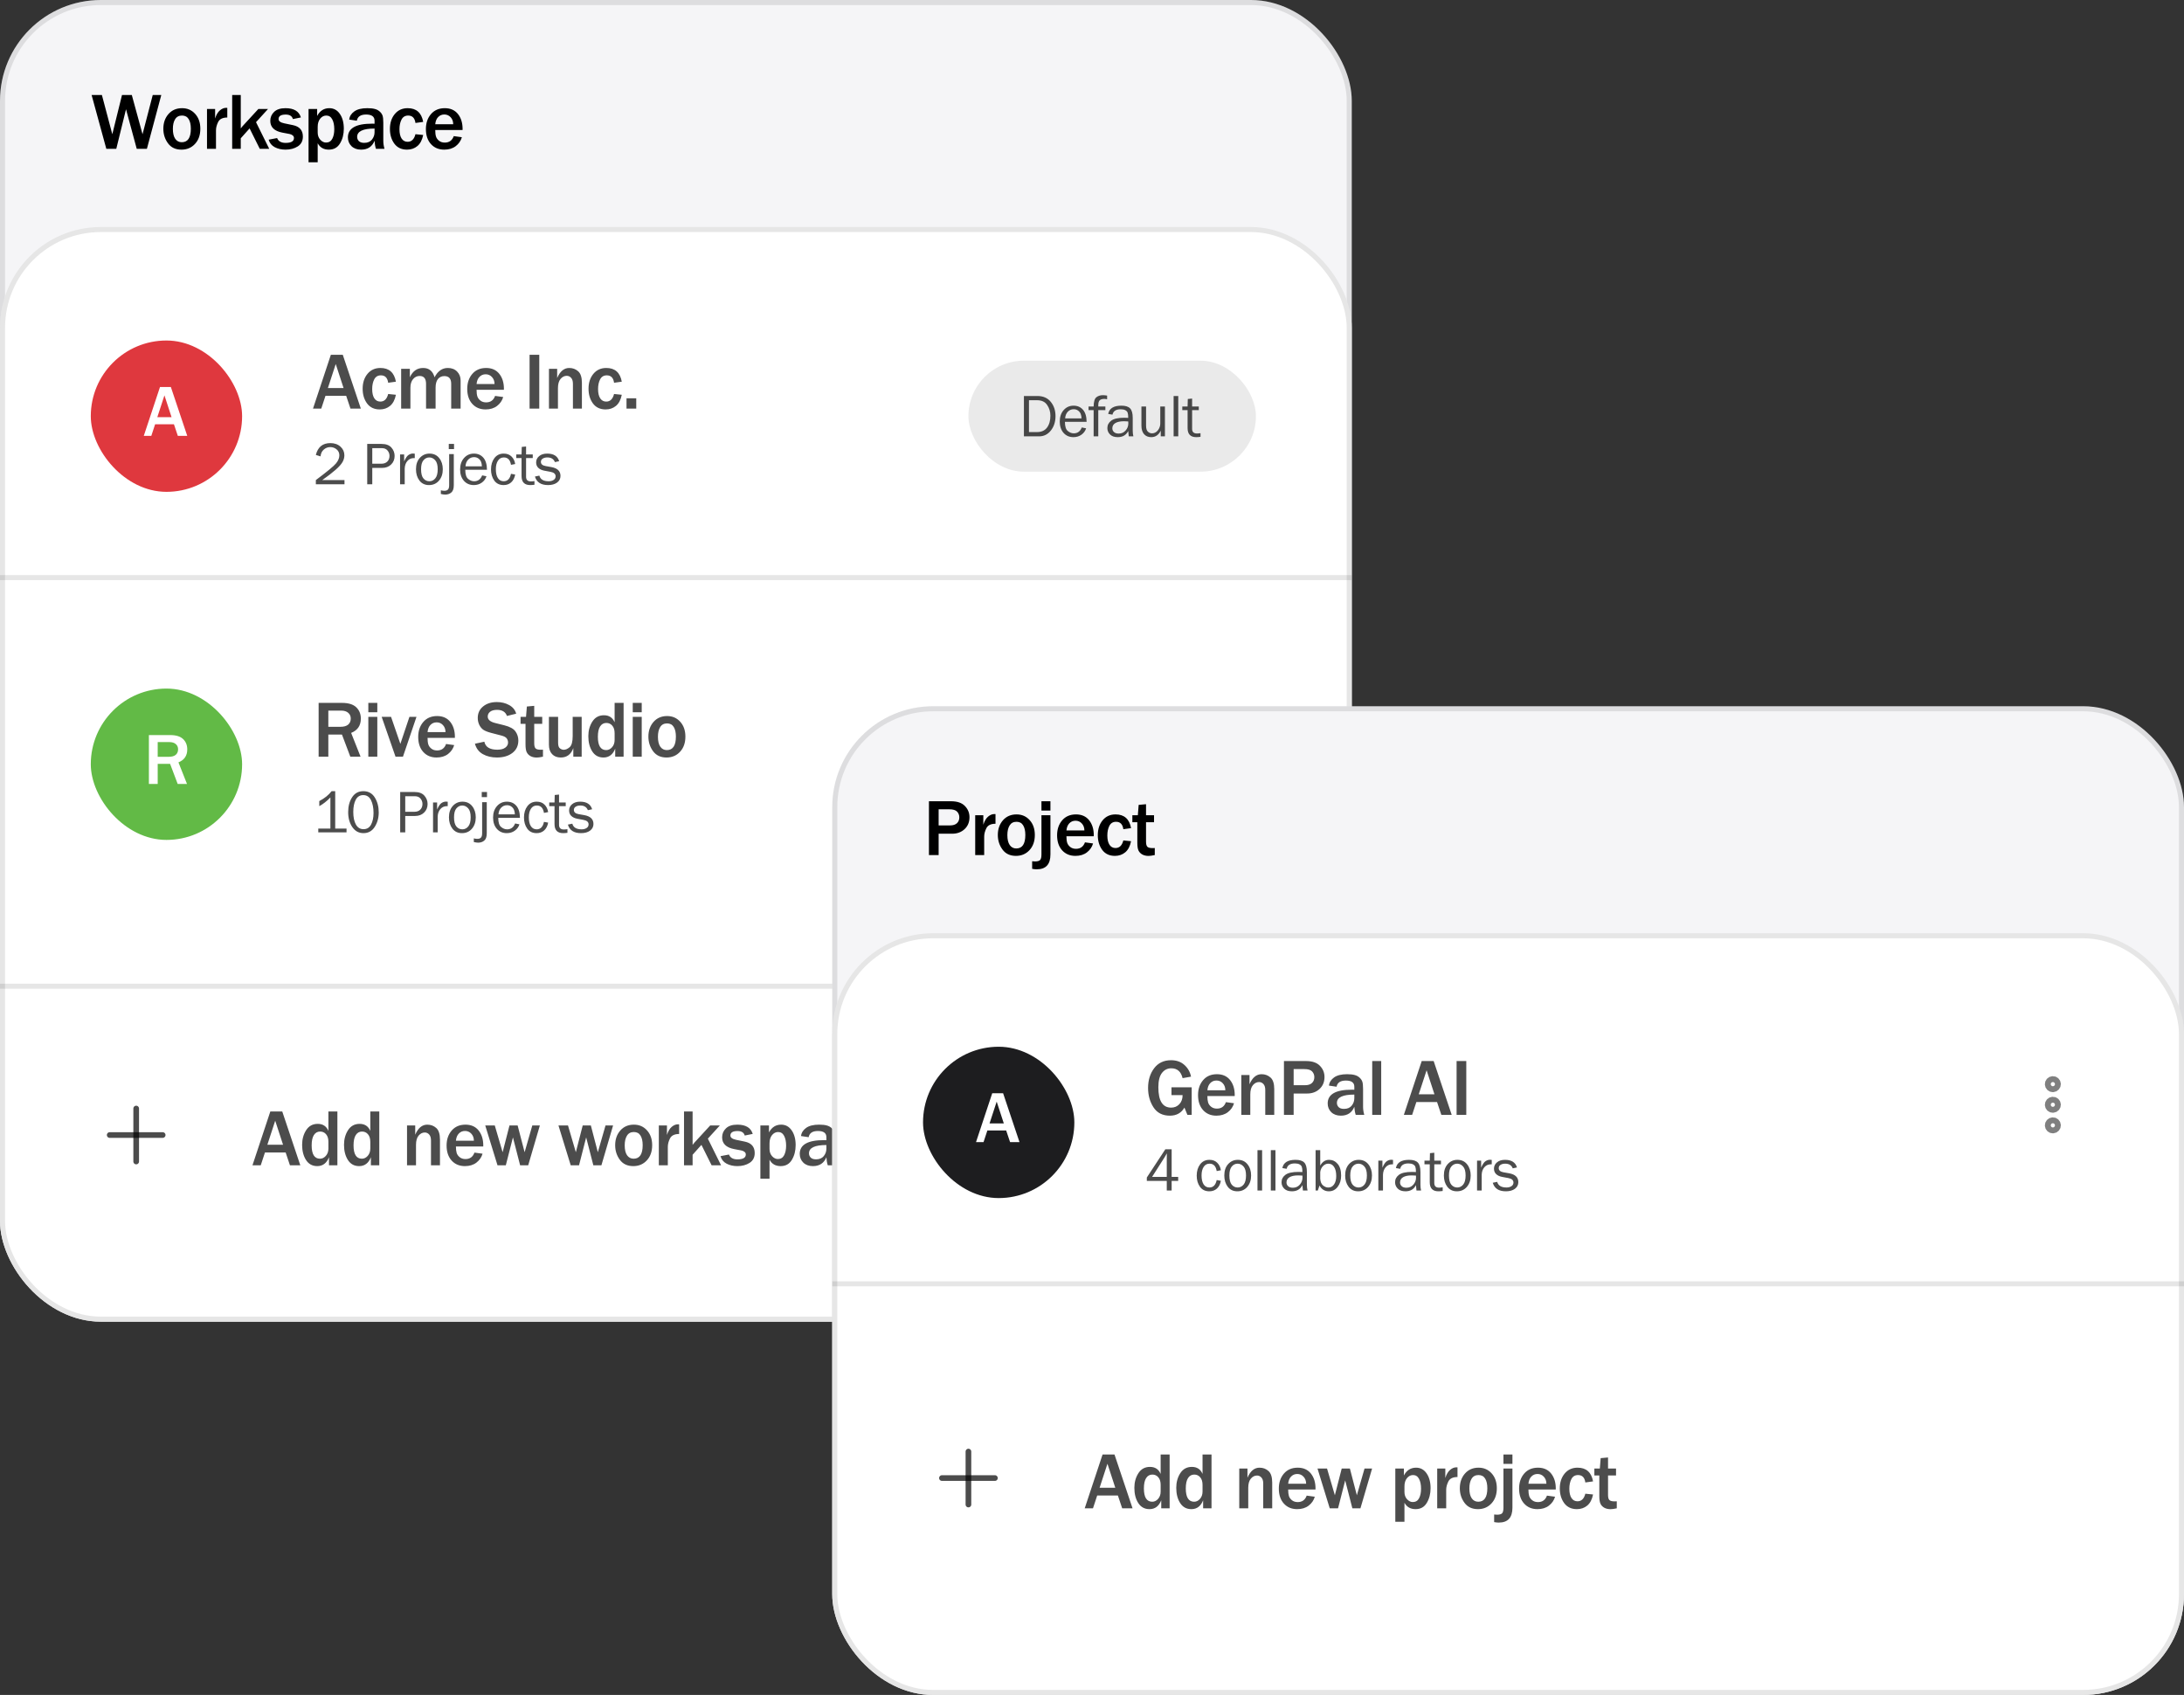 <svg width="433" height="336" viewBox="0 0 433 336" fill="none" xmlns="http://www.w3.org/2000/svg">
<rect x="0" y="0" width="433" height="336" fill="#333333" stroke="none"/>
<rect width="268" height="262" rx="20" fill="#F5F5F7"/>
<rect x="0.5" y="0.5" width="267" height="261" rx="19.5" stroke="black" stroke-opacity="0.1"/>
<rect y="45" width="268" height="217" rx="20" fill="white"/>
<rect x="0.5" y="45.5" width="267" height="216" rx="19.5" stroke="black" stroke-opacity="0.1"/>
<path d="M31.977 18.836L29.125 29.5H27.109L24.984 21.656L23.055 29.5H21.078L18.164 18.836H20.203L22.266 26.609L24.188 18.836H26.133L28.258 26.609L30.281 18.836H31.977ZM35.977 29.664C34.81 29.664 33.92 29.245 33.305 28.406C32.69 27.568 32.383 26.607 32.383 25.523C32.383 24.357 32.722 23.385 33.399 22.609C34.081 21.833 34.98 21.445 36.094 21.445C37.151 21.445 38.019 21.823 38.696 22.578C39.378 23.333 39.719 24.315 39.719 25.523C39.719 26.768 39.365 27.771 38.657 28.531C37.953 29.287 37.06 29.664 35.977 29.664ZM36.039 28.195C37.237 28.195 37.836 27.302 37.836 25.516C37.836 24.708 37.693 24.073 37.407 23.609C37.12 23.141 36.68 22.906 36.086 22.906C35.472 22.906 35.016 23.148 34.719 23.633C34.422 24.112 34.274 24.75 34.274 25.547C34.274 26.406 34.43 27.062 34.742 27.516C35.06 27.969 35.492 28.195 36.039 28.195ZM42.821 29.5H41.04V21.609H42.649V23.492C42.878 22.758 43.193 22.221 43.594 21.883C43.995 21.544 44.407 21.375 44.829 21.375C44.886 21.375 44.964 21.378 45.063 21.383V23.297C44.157 23.297 43.555 23.586 43.258 24.164C42.967 24.742 42.821 25.302 42.821 25.844V29.5ZM53.376 29.5H51.501L49.485 25.453L47.735 27.414V29.5H46.032V18.836H47.735V25.453C47.886 25.255 48.006 25.107 48.095 25.008L51.22 21.609H53.134L50.759 24.219L53.376 29.5ZM53.267 27.688L54.939 27.367C55.194 28.008 55.757 28.328 56.626 28.328C57.73 28.328 58.282 28.003 58.282 27.352C58.282 27.143 58.197 26.971 58.025 26.836C57.853 26.701 57.65 26.609 57.415 26.562L55.978 26.289C54.384 25.982 53.587 25.203 53.587 23.953C53.587 23.255 53.84 22.664 54.345 22.18C54.85 21.69 55.603 21.445 56.603 21.445C58.27 21.445 59.288 22.057 59.657 23.281L58.072 23.602C57.905 23.008 57.431 22.711 56.65 22.711C55.702 22.711 55.228 23.008 55.228 23.602C55.228 24.013 55.611 24.297 56.376 24.453L58.072 24.805C59.389 25.076 60.048 25.831 60.048 27.07C60.048 27.94 59.71 28.591 59.032 29.023C58.355 29.451 57.551 29.664 56.618 29.664C55.811 29.664 55.098 29.503 54.478 29.18C53.858 28.852 53.454 28.354 53.267 27.688ZM62.986 32.164H61.173V21.609H62.877V22.984C63.423 21.958 64.228 21.445 65.291 21.445C66.166 21.445 66.864 21.826 67.384 22.586C67.905 23.346 68.166 24.318 68.166 25.5C68.166 26.62 67.916 27.594 67.416 28.422C66.921 29.25 66.181 29.664 65.197 29.664C64.181 29.664 63.444 29.242 62.986 28.398V32.164ZM62.986 26.266C62.986 26.838 63.155 27.315 63.494 27.695C63.837 28.07 64.218 28.258 64.634 28.258C65.202 28.258 65.616 28.01 65.877 27.516C66.142 27.016 66.275 26.383 66.275 25.617C66.275 24.815 66.142 24.164 65.877 23.664C65.611 23.159 65.215 22.906 64.689 22.906C64.215 22.906 63.812 23.112 63.478 23.523C63.15 23.935 62.986 24.474 62.986 25.141V26.266ZM76.228 29.5H74.533C74.382 29.021 74.291 28.49 74.26 27.906C73.786 29.078 72.895 29.664 71.588 29.664C70.801 29.664 70.168 29.435 69.689 28.977C69.215 28.513 68.978 27.932 68.978 27.234C68.978 25.422 70.57 24.516 73.752 24.516C73.877 24.516 74.046 24.518 74.26 24.523V23.93C74.26 23.112 73.702 22.703 72.588 22.703C71.504 22.703 70.89 23.112 70.744 23.93L69.228 23.703C69.312 23.047 69.65 22.508 70.244 22.086C70.838 21.659 71.697 21.445 72.822 21.445C73.432 21.445 73.929 21.497 74.314 21.602C74.7 21.701 75.025 21.872 75.291 22.117C75.557 22.357 75.739 22.62 75.838 22.906C75.942 23.188 75.994 23.667 75.994 24.344V27.906C75.994 28.422 76.072 28.953 76.228 29.5ZM74.26 25.484C71.958 25.484 70.807 26.034 70.807 27.133C70.807 27.461 70.921 27.742 71.15 27.977C71.385 28.206 71.736 28.32 72.205 28.32C72.882 28.32 73.392 28.107 73.736 27.68C74.085 27.247 74.26 26.758 74.26 26.211V25.484ZM82.369 26.602L83.901 26.758C83.703 27.747 83.32 28.479 82.752 28.953C82.184 29.427 81.5 29.664 80.698 29.664C79.609 29.664 78.77 29.268 78.182 28.477C77.599 27.68 77.307 26.706 77.307 25.555C77.307 24.367 77.627 23.385 78.268 22.609C78.908 21.833 79.763 21.445 80.83 21.445C82.549 21.445 83.573 22.352 83.901 24.164L82.369 24.375C82.234 23.396 81.752 22.906 80.924 22.906C80.32 22.906 79.88 23.172 79.604 23.703C79.333 24.229 79.198 24.867 79.198 25.617C79.198 26.414 79.338 27.029 79.619 27.461C79.906 27.893 80.304 28.109 80.815 28.109C81.596 28.109 82.114 27.607 82.369 26.602ZM89.963 26.984L91.573 27.203C91.365 27.917 90.958 28.505 90.354 28.969C89.75 29.432 88.992 29.664 88.081 29.664C86.987 29.664 86.107 29.297 85.44 28.562C84.773 27.828 84.44 26.833 84.44 25.578C84.44 24.385 84.776 23.398 85.448 22.617C86.12 21.836 87.031 21.445 88.182 21.445C89.307 21.445 90.177 21.831 90.792 22.602C91.406 23.372 91.713 24.362 91.713 25.57L91.706 25.773H86.292C86.292 26.31 86.341 26.74 86.44 27.062C86.544 27.385 86.747 27.667 87.049 27.906C87.352 28.146 87.729 28.266 88.182 28.266C89.062 28.266 89.656 27.838 89.963 26.984ZM89.854 24.625C89.849 24.057 89.677 23.594 89.338 23.234C89.005 22.875 88.591 22.695 88.096 22.695C87.607 22.695 87.198 22.865 86.87 23.203C86.542 23.537 86.349 24.01 86.292 24.625H89.854Z" fill="black"/>
<rect x="18" y="67.5" width="30" height="30" rx="15" fill="#DF383E"/>
<path d="M37.127 86.409H35.259L34.484 84.101H30.756L29.996 86.409H28.504L31.722 76.715H33.874L37.127 86.409ZM34.016 82.702L32.602 78.376L31.189 82.702H34.016Z" fill="white"/>
<path d="M71.539 81H69.484L68.633 78.461H64.531L63.695 81H62.055L65.594 70.336H67.961L71.539 81ZM68.117 76.922L66.562 72.164L65.008 76.922H68.117ZM76.961 78.102L78.493 78.258C78.295 79.247 77.912 79.979 77.344 80.453C76.776 80.927 76.091 81.164 75.289 81.164C74.201 81.164 73.362 80.768 72.774 79.977C72.19 79.18 71.899 78.206 71.899 77.055C71.899 75.867 72.219 74.885 72.86 74.109C73.5 73.333 74.355 72.945 75.422 72.945C77.141 72.945 78.164 73.852 78.493 75.664L76.961 75.875C76.826 74.896 76.344 74.406 75.516 74.406C74.912 74.406 74.472 74.672 74.196 75.203C73.925 75.729 73.789 76.367 73.789 77.117C73.789 77.914 73.93 78.529 74.211 78.961C74.498 79.393 74.896 79.609 75.407 79.609C76.188 79.609 76.706 79.107 76.961 78.102ZM91.321 81H89.454V76.086C89.454 75.065 89.001 74.555 88.094 74.555C87.568 74.555 87.147 74.747 86.829 75.133C86.516 75.518 86.36 76.094 86.36 76.859V81H84.469V76.086C84.469 75.049 84.045 74.531 83.196 74.531C82.68 74.531 82.245 74.74 81.891 75.156C81.542 75.573 81.368 76.141 81.368 76.859V81H79.532V73.109H81.258V74.789C81.821 73.56 82.698 72.945 83.891 72.945C85.053 72.945 85.808 73.56 86.157 74.789C86.792 73.56 87.67 72.945 88.79 72.945C89.55 72.945 90.162 73.182 90.626 73.656C91.089 74.13 91.321 74.719 91.321 75.422V81ZM98.157 78.484L99.767 78.703C99.558 79.417 99.152 80.005 98.548 80.469C97.944 80.932 97.186 81.164 96.274 81.164C95.181 81.164 94.3 80.797 93.634 80.062C92.967 79.328 92.634 78.333 92.634 77.078C92.634 75.885 92.97 74.898 93.642 74.117C94.313 73.336 95.225 72.945 96.376 72.945C97.501 72.945 98.371 73.331 98.985 74.102C99.6 74.872 99.907 75.862 99.907 77.07L99.899 77.273H94.485C94.485 77.81 94.535 78.24 94.634 78.562C94.738 78.885 94.941 79.167 95.243 79.406C95.545 79.646 95.923 79.766 96.376 79.766C97.256 79.766 97.85 79.338 98.157 78.484ZM98.048 76.125C98.043 75.557 97.871 75.094 97.532 74.734C97.199 74.375 96.785 74.195 96.29 74.195C95.8 74.195 95.392 74.365 95.063 74.703C94.735 75.037 94.543 75.51 94.485 76.125H98.048ZM106.916 81H104.994V70.336H106.916V81ZM115.369 81H113.588V76.07C113.588 75.549 113.468 75.159 113.228 74.898C112.989 74.633 112.7 74.5 112.361 74.5C111.898 74.5 111.491 74.703 111.143 75.109C110.794 75.516 110.619 76.128 110.619 76.945V81H108.838V73.109H110.463V74.938C111.031 73.609 111.827 72.945 112.853 72.945C113.546 72.945 114.137 73.164 114.627 73.602C115.122 74.039 115.369 74.807 115.369 75.906V81ZM121.744 78.102L123.276 78.258C123.078 79.247 122.695 79.979 122.127 80.453C121.559 80.927 120.875 81.164 120.072 81.164C118.984 81.164 118.145 80.768 117.557 79.977C116.974 79.18 116.682 78.206 116.682 77.055C116.682 75.867 117.002 74.885 117.643 74.109C118.283 73.333 119.138 72.945 120.205 72.945C121.924 72.945 122.947 73.852 123.276 75.664L121.744 75.875C121.609 74.896 121.127 74.406 120.299 74.406C119.695 74.406 119.255 74.672 118.979 75.203C118.708 75.729 118.572 76.367 118.572 77.117C118.572 77.914 118.713 78.529 118.994 78.961C119.281 79.393 119.679 79.609 120.19 79.609C120.971 79.609 121.489 79.107 121.744 78.102ZM126.143 78.953V81H124.213V78.953H126.143Z" fill="black" fill-opacity="0.7"/>
<path d="M68.299 95.168V96H62.621V95.168C64.863 93.488 66.199 92.383 66.629 91.852C67.062 91.316 67.279 90.787 67.279 90.264C67.279 89.775 67.098 89.381 66.734 89.08C66.371 88.779 65.953 88.629 65.481 88.629C64.992 88.629 64.561 88.795 64.186 89.127C63.81 89.455 63.6 89.902 63.553 90.469L62.621 90.188C63.012 88.621 63.969 87.838 65.492 87.838C66.316 87.838 66.986 88.072 67.502 88.541C68.018 89.01 68.275 89.582 68.275 90.258C68.275 90.723 68.152 91.17 67.906 91.6C67.664 92.029 67.203 92.543 66.523 93.141C65.844 93.738 64.965 94.414 63.887 95.168H68.299ZM73.807 96H72.805V88.002H75.641C76.528 88.002 77.182 88.244 77.604 88.728C78.026 89.209 78.237 89.758 78.237 90.375C78.237 91.062 78.006 91.631 77.545 92.08C77.088 92.529 76.489 92.754 75.746 92.754H73.807V96ZM73.807 91.922H75.647C76.119 91.922 76.5 91.781 76.789 91.5C77.078 91.215 77.223 90.84 77.223 90.375C77.223 89.977 77.094 89.621 76.836 89.309C76.578 88.996 76.205 88.84 75.717 88.84H73.807V91.922ZM80.238 96H79.318V90.082H80.126V91.465C80.412 90.812 80.697 90.391 80.982 90.199C81.271 90.004 81.566 89.906 81.867 89.906C81.96 89.906 82.081 89.914 82.23 89.93V90.809H82.042C81.534 90.809 81.113 90.998 80.777 91.377C80.441 91.756 80.261 92.254 80.238 92.871V96ZM85.057 96.158C84.245 96.158 83.61 95.857 83.153 95.256C82.7 94.654 82.473 93.908 82.473 93.018C82.473 92.076 82.729 91.324 83.241 90.762C83.752 90.199 84.389 89.918 85.151 89.918C85.967 89.918 86.61 90.215 87.079 90.809C87.551 91.398 87.788 92.137 87.788 93.023C87.788 93.945 87.534 94.699 87.026 95.285C86.518 95.867 85.862 96.158 85.057 96.158ZM85.127 95.402C85.596 95.402 85.989 95.209 86.305 94.822C86.622 94.436 86.78 93.834 86.78 93.018C86.78 92.197 86.614 91.603 86.282 91.236C85.95 90.865 85.561 90.68 85.116 90.68C84.659 90.68 84.272 90.867 83.956 91.242C83.639 91.613 83.481 92.203 83.481 93.012C83.481 93.867 83.639 94.481 83.956 94.852C84.272 95.219 84.663 95.402 85.127 95.402ZM90.017 88.002V89.022H88.974V88.002H90.017ZM89.97 90.018V96.182C89.97 96.877 89.804 97.361 89.472 97.635C89.144 97.908 88.742 98.045 88.265 98.045C88.031 98.045 87.744 98.004 87.404 97.922V97.195C87.658 97.258 87.882 97.289 88.078 97.289C88.425 97.289 88.673 97.205 88.822 97.037C88.974 96.873 89.05 96.588 89.05 96.182V90.018H89.97ZM95.593 94.236L96.448 94.412C96.292 94.916 95.987 95.334 95.534 95.666C95.081 95.994 94.548 96.158 93.934 96.158C93.126 96.158 92.471 95.875 91.971 95.309C91.471 94.738 91.221 93.992 91.221 93.07C91.221 92.129 91.481 91.369 92.001 90.791C92.52 90.209 93.173 89.918 93.958 89.918C94.731 89.918 95.352 90.186 95.821 90.721C96.294 91.256 96.536 92.057 96.548 93.123H92.247C92.247 94.018 92.434 94.621 92.809 94.934C93.184 95.246 93.581 95.402 93.999 95.402C94.753 95.402 95.284 95.014 95.593 94.236ZM95.54 92.438C95.532 92.106 95.477 91.811 95.376 91.553C95.274 91.295 95.102 91.076 94.86 90.897C94.618 90.713 94.327 90.621 93.987 90.621C93.53 90.621 93.141 90.785 92.821 91.113C92.505 91.441 92.327 91.883 92.288 92.438H95.54ZM101.308 93.926L102.14 94.072C102.023 94.725 101.764 95.236 101.361 95.607C100.959 95.975 100.457 96.158 99.855 96.158C99.039 96.158 98.416 95.857 97.986 95.256C97.56 94.654 97.347 93.92 97.347 93.053C97.347 92.154 97.572 91.408 98.021 90.814C98.475 90.217 99.09 89.918 99.867 89.918C100.512 89.918 101.027 90.111 101.414 90.498C101.805 90.881 102.047 91.377 102.14 91.986L101.308 92.144C101.152 91.168 100.68 90.68 99.891 90.68C99.383 90.68 98.992 90.897 98.719 91.33C98.445 91.76 98.308 92.318 98.308 93.006C98.308 93.764 98.443 94.353 98.713 94.775C98.986 95.193 99.369 95.402 99.861 95.402C100.623 95.402 101.105 94.91 101.308 93.926ZM105.964 95.367V96.094C105.64 96.137 105.358 96.158 105.12 96.158C103.976 96.158 103.403 95.561 103.403 94.365V90.803H102.354V90.082H103.403L103.444 88.594L104.3 88.512V90.082H105.624V90.803H104.3V94.518C104.3 95.127 104.616 95.432 105.249 95.432C105.46 95.432 105.698 95.41 105.964 95.367ZM106.055 94.465L106.934 94.283C107.129 95.029 107.746 95.402 108.785 95.402C109.168 95.402 109.492 95.316 109.758 95.144C110.024 94.973 110.156 94.731 110.156 94.418C110.156 93.953 109.818 93.658 109.143 93.533L107.895 93.299C107.406 93.205 107.018 93.022 106.729 92.748C106.44 92.475 106.295 92.113 106.295 91.664C106.295 91.168 106.492 90.754 106.887 90.422C107.281 90.086 107.813 89.918 108.481 89.918C109.766 89.918 110.559 90.42 110.859 91.424L110.016 91.606C109.774 90.988 109.275 90.68 108.522 90.68C108.147 90.68 107.838 90.758 107.596 90.914C107.357 91.066 107.238 91.281 107.238 91.559C107.238 91.996 107.545 92.272 108.158 92.385L109.313 92.59C110.52 92.809 111.123 93.393 111.123 94.342C111.123 94.885 110.899 95.324 110.449 95.66C110 95.992 109.402 96.158 108.656 96.158C107.254 96.158 106.387 95.594 106.055 94.465Z" fill="black" fill-opacity="0.7"/>
<rect x="192" y="71.5" width="57" height="22" rx="11" fill="#EAEAEA"/>
<path d="M203.002 86.5V78.502H205.686C206.814 78.502 207.693 78.887 208.322 79.656C208.951 80.426 209.266 81.367 209.266 82.481C209.266 83.609 208.959 84.562 208.346 85.34C207.732 86.113 206.955 86.5 206.014 86.5H203.002ZM204.004 85.65H205.627C206.486 85.65 207.139 85.353 207.584 84.76C208.029 84.166 208.252 83.383 208.252 82.41C208.252 81.621 208.039 80.912 207.613 80.283C207.191 79.654 206.529 79.34 205.627 79.34H204.004V85.65ZM214.478 84.736L215.333 84.912C215.177 85.416 214.872 85.834 214.419 86.166C213.966 86.494 213.433 86.658 212.819 86.658C212.011 86.658 211.357 86.375 210.857 85.809C210.357 85.238 210.107 84.492 210.107 83.57C210.107 82.629 210.366 81.869 210.886 81.291C211.405 80.709 212.058 80.418 212.843 80.418C213.616 80.418 214.237 80.686 214.706 81.221C215.179 81.756 215.421 82.557 215.433 83.623H211.132C211.132 84.518 211.319 85.121 211.694 85.434C212.069 85.746 212.466 85.902 212.884 85.902C213.638 85.902 214.169 85.514 214.478 84.736ZM214.425 82.938C214.417 82.606 214.362 82.311 214.261 82.053C214.159 81.795 213.987 81.576 213.745 81.397C213.503 81.213 213.212 81.121 212.872 81.121C212.415 81.121 212.026 81.285 211.706 81.613C211.39 81.941 211.212 82.383 211.173 82.938H214.425ZM219.151 80.582V81.303H217.744V86.5H216.824V81.303H215.817V80.582H216.824C216.84 79.633 217.022 79.022 217.369 78.748C217.721 78.475 218.149 78.338 218.653 78.338C218.899 78.338 219.18 78.365 219.496 78.42V79.152C219.297 79.102 219.108 79.076 218.928 79.076C218.526 79.076 218.227 79.166 218.031 79.346C217.84 79.522 217.744 79.853 217.744 80.342V80.582H219.151ZM224.702 86.5H223.788C223.753 86.312 223.718 85.957 223.683 85.434C223.277 86.25 222.585 86.658 221.609 86.658C220.945 86.658 220.435 86.482 220.079 86.131C219.724 85.779 219.546 85.357 219.546 84.865C219.546 84.268 219.8 83.777 220.308 83.394C220.816 83.008 221.679 82.814 222.898 82.814C223.062 82.814 223.324 82.822 223.683 82.838C223.683 82.369 223.646 82.031 223.572 81.824C223.501 81.613 223.349 81.445 223.115 81.32C222.88 81.195 222.572 81.133 222.189 81.133C221.255 81.133 220.712 81.488 220.56 82.199L219.71 82.053C219.917 80.963 220.788 80.418 222.324 80.418C223.14 80.418 223.718 80.6 224.058 80.963C224.402 81.322 224.574 81.947 224.574 82.838V85.352C224.574 85.769 224.617 86.152 224.702 86.5ZM223.683 83.541C223.308 83.518 223.023 83.506 222.827 83.506C222.101 83.506 221.536 83.625 221.134 83.863C220.732 84.102 220.531 84.449 220.531 84.906C220.531 85.195 220.638 85.441 220.853 85.644C221.072 85.848 221.386 85.949 221.796 85.949C222.351 85.949 222.806 85.748 223.161 85.346C223.521 84.943 223.701 84.471 223.701 83.928C223.701 83.818 223.695 83.689 223.683 83.541ZM230.958 86.5H230.131V85.369C229.709 86.228 229.081 86.658 228.245 86.658C227.639 86.658 227.163 86.459 226.815 86.061C226.471 85.662 226.299 85.096 226.299 84.361V80.582H227.219V84.361C227.219 84.947 227.34 85.352 227.583 85.574C227.829 85.793 228.098 85.902 228.391 85.902C228.688 85.902 228.956 85.818 229.194 85.65C229.436 85.482 229.637 85.244 229.797 84.936C229.958 84.623 230.038 84.283 230.038 83.916V80.582H230.958V86.5ZM233.603 86.5H232.683V78.502H233.603V86.5ZM238.012 85.867V86.594C237.688 86.637 237.407 86.658 237.169 86.658C236.024 86.658 235.452 86.061 235.452 84.865V81.303H234.403V80.582H235.452L235.493 79.094L236.348 79.012V80.582H237.673V81.303H236.348V85.018C236.348 85.627 236.665 85.932 237.298 85.932C237.509 85.932 237.747 85.91 238.012 85.867Z" fill="black" fill-opacity="0.7"/>
<rect x="18" y="136.5" width="30" height="30" rx="15" fill="#62BA46"/>
<path d="M37.077 155.409H35.23L33.724 151.425H31.267V155.409H29.52V145.715H33.724C34.894 145.715 35.753 145.98 36.303 146.51C36.852 147.036 37.127 147.717 37.127 148.555C37.127 149.801 36.544 150.658 35.379 151.127L37.077 155.409ZM31.267 150.026H33.44C34.07 150.026 34.539 149.893 34.847 149.628C35.154 149.363 35.308 148.998 35.308 148.534C35.308 148.108 35.157 147.765 34.854 147.504C34.551 147.239 34.127 147.107 33.582 147.107H31.267V150.026Z" fill="white"/>
<path d="M71.484 150H69.453L67.797 145.617H65.094V150H63.172V139.336H67.797C69.083 139.336 70.029 139.628 70.633 140.211C71.237 140.789 71.539 141.539 71.539 142.461C71.539 143.831 70.898 144.773 69.617 145.289L71.484 150ZM65.094 144.078H67.484C68.177 144.078 68.693 143.932 69.031 143.641C69.37 143.349 69.539 142.948 69.539 142.438C69.539 141.969 69.372 141.591 69.039 141.305C68.706 141.013 68.24 140.867 67.641 140.867H65.094V144.078ZM74.805 141.188H73.024V139.336H74.805V141.188ZM74.805 150H73.024V142.109H74.805V150ZM82.571 142.109L79.891 150H78.415L75.672 142.109H77.532L79.376 147.461L81.172 142.109H82.571ZM88.438 147.484L90.048 147.703C89.84 148.417 89.433 149.005 88.829 149.469C88.225 149.932 87.467 150.164 86.556 150.164C85.462 150.164 84.582 149.797 83.915 149.062C83.248 148.328 82.915 147.333 82.915 146.078C82.915 144.885 83.251 143.898 83.923 143.117C84.595 142.336 85.506 141.945 86.657 141.945C87.782 141.945 88.652 142.331 89.267 143.102C89.881 143.872 90.188 144.862 90.188 146.07L90.181 146.273H84.767C84.767 146.81 84.816 147.24 84.915 147.562C85.019 147.885 85.222 148.167 85.524 148.406C85.826 148.646 86.204 148.766 86.657 148.766C87.537 148.766 88.131 148.339 88.438 147.484ZM88.329 145.125C88.324 144.557 88.152 144.094 87.813 143.734C87.48 143.375 87.066 143.195 86.571 143.195C86.082 143.195 85.673 143.365 85.345 143.703C85.017 144.036 84.824 144.51 84.767 145.125H88.329ZM94.158 147.43L96.025 147.031C96.249 148.089 97.108 148.617 98.603 148.617C99.285 148.617 99.809 148.482 100.173 148.211C100.543 147.94 100.728 147.604 100.728 147.203C100.728 146.911 100.645 146.643 100.478 146.398C100.311 146.148 99.955 145.953 99.408 145.812L97.369 145.281C96.671 145.099 96.155 144.893 95.822 144.664C95.489 144.43 95.22 144.102 95.017 143.68C94.819 143.258 94.72 142.807 94.72 142.328C94.72 141.375 95.075 140.612 95.783 140.039C96.491 139.461 97.397 139.172 98.502 139.172C99.418 139.172 100.236 139.372 100.955 139.773C101.679 140.174 102.14 140.742 102.338 141.477L100.509 141.93C100.228 141.122 99.572 140.719 98.541 140.719C97.942 140.719 97.483 140.844 97.166 141.094C96.853 141.344 96.697 141.661 96.697 142.047C96.697 142.656 97.192 143.083 98.181 143.328L99.994 143.781C101.093 144.057 101.83 144.466 102.205 145.008C102.58 145.544 102.767 146.138 102.767 146.789C102.767 147.836 102.371 148.661 101.58 149.266C100.793 149.865 99.772 150.164 98.517 150.164C97.46 150.164 96.533 149.943 95.736 149.5C94.944 149.057 94.418 148.367 94.158 147.43ZM107.65 148.609V150C107.119 150.115 106.708 150.172 106.416 150.172C105.937 150.172 105.525 150.078 105.182 149.891C104.838 149.698 104.585 149.438 104.424 149.109C104.268 148.776 104.189 148.266 104.189 147.578V143.492H103.205V142.109H104.291L104.455 140.055L105.916 139.922V142.109H107.502V143.492H105.916V147.344C105.916 147.839 106.004 148.177 106.182 148.359C106.364 148.536 106.705 148.625 107.205 148.625C107.346 148.625 107.494 148.62 107.65 148.609ZM115.322 150H113.666V148.297C113.218 149.542 112.388 150.164 111.174 150.164C110.455 150.164 109.885 149.943 109.463 149.5C109.041 149.052 108.83 148.43 108.83 147.633V142.109H110.651V147.25C110.651 147.818 110.776 148.19 111.026 148.367C111.276 148.544 111.52 148.633 111.76 148.633C112.145 148.633 112.539 148.461 112.94 148.117C113.341 147.768 113.541 147.029 113.541 145.898V142.109H115.322V150ZM123.635 150H121.971V148.406C121.513 149.578 120.737 150.164 119.643 150.164C118.674 150.164 117.932 149.76 117.417 148.953C116.901 148.146 116.643 147.143 116.643 145.945C116.643 144.831 116.911 143.859 117.448 143.031C117.984 142.203 118.747 141.789 119.737 141.789C120.752 141.789 121.458 142.253 121.854 143.18V139.336H123.635V150ZM121.854 145.344C121.854 144.703 121.7 144.206 121.393 143.852C121.091 143.492 120.698 143.312 120.213 143.312C119.687 143.312 119.276 143.542 118.979 144C118.682 144.458 118.534 145.143 118.534 146.055C118.534 147.815 119.086 148.695 120.19 148.695C120.627 148.695 121.013 148.508 121.346 148.133C121.685 147.753 121.854 147.268 121.854 146.68V145.344ZM127.229 141.188H125.448V139.336H127.229V141.188ZM127.229 150H125.448V142.109H127.229V150ZM132.144 150.164C130.977 150.164 130.086 149.745 129.472 148.906C128.857 148.068 128.55 147.107 128.55 146.023C128.55 144.857 128.889 143.885 129.566 143.109C130.248 142.333 131.146 141.945 132.261 141.945C133.318 141.945 134.185 142.323 134.863 143.078C135.545 143.833 135.886 144.815 135.886 146.023C135.886 147.268 135.532 148.271 134.823 149.031C134.12 149.786 133.227 150.164 132.144 150.164ZM132.206 148.695C133.404 148.695 134.003 147.802 134.003 146.016C134.003 145.208 133.86 144.573 133.573 144.109C133.287 143.641 132.847 143.406 132.253 143.406C131.639 143.406 131.183 143.648 130.886 144.133C130.589 144.612 130.441 145.25 130.441 146.047C130.441 146.906 130.597 147.562 130.909 148.016C131.227 148.469 131.659 148.695 132.206 148.695Z" fill="black" fill-opacity="0.7"/>
<path d="M68.703 164.256V165H63.102V164.256H65.504V158.08C64.797 158.818 64.062 159.395 63.301 159.809V158.801C64.352 158.25 65.166 157.596 65.744 156.838H66.459V164.256H68.703ZM72.064 165.158C71.142 165.158 70.405 164.76 69.855 163.963C69.304 163.162 69.028 162.17 69.028 160.986C69.028 159.822 69.29 158.84 69.814 158.039C70.337 157.238 71.077 156.838 72.034 156.838C73.034 156.838 73.792 157.256 74.308 158.092C74.827 158.928 75.087 159.908 75.087 161.033C75.087 162.135 74.821 163.098 74.29 163.922C73.759 164.746 73.017 165.158 72.064 165.158ZM72.07 164.373C72.745 164.373 73.245 164.068 73.57 163.459C73.894 162.846 74.056 162.076 74.056 161.15C74.056 160.139 73.89 159.297 73.558 158.625C73.226 157.953 72.714 157.617 72.023 157.617C71.355 157.617 70.857 157.924 70.528 158.537C70.204 159.15 70.042 159.957 70.042 160.957C70.042 161.996 70.214 162.826 70.558 163.447C70.901 164.064 71.405 164.373 72.07 164.373ZM80.343 165H79.341V157.002H82.177C83.064 157.002 83.718 157.244 84.14 157.729C84.562 158.209 84.773 158.758 84.773 159.375C84.773 160.062 84.542 160.631 84.081 161.08C83.624 161.529 83.025 161.754 82.283 161.754H80.343V165ZM80.343 160.922H82.183C82.656 160.922 83.037 160.781 83.326 160.5C83.615 160.215 83.759 159.84 83.759 159.375C83.759 158.977 83.63 158.621 83.372 158.309C83.115 157.996 82.742 157.84 82.253 157.84H80.343V160.922ZM86.774 165H85.854V159.082H86.663V160.465C86.948 159.812 87.233 159.391 87.518 159.199C87.807 159.004 88.102 158.906 88.403 158.906C88.497 158.906 88.618 158.914 88.766 158.93V159.809H88.579C88.071 159.809 87.649 159.998 87.313 160.377C86.977 160.756 86.797 161.254 86.774 161.871V165ZM91.593 165.158C90.781 165.158 90.146 164.857 89.689 164.256C89.236 163.654 89.009 162.908 89.009 162.018C89.009 161.076 89.265 160.324 89.777 159.762C90.289 159.199 90.925 158.918 91.687 158.918C92.504 158.918 93.146 159.215 93.615 159.809C94.088 160.398 94.324 161.137 94.324 162.023C94.324 162.945 94.07 163.699 93.562 164.285C93.054 164.867 92.398 165.158 91.593 165.158ZM91.664 164.402C92.132 164.402 92.525 164.209 92.841 163.822C93.158 163.436 93.316 162.834 93.316 162.018C93.316 161.197 93.15 160.604 92.818 160.236C92.486 159.865 92.097 159.68 91.652 159.68C91.195 159.68 90.808 159.867 90.492 160.242C90.175 160.613 90.017 161.203 90.017 162.012C90.017 162.867 90.175 163.48 90.492 163.852C90.808 164.219 91.199 164.402 91.664 164.402ZM96.553 157.002V158.021H95.51V157.002H96.553ZM96.507 159.018V165.182C96.507 165.877 96.341 166.361 96.008 166.635C95.68 166.908 95.278 167.045 94.802 167.045C94.567 167.045 94.28 167.004 93.94 166.922V166.195C94.194 166.258 94.419 166.289 94.614 166.289C94.962 166.289 95.21 166.205 95.358 166.037C95.51 165.873 95.587 165.588 95.587 165.182V159.018H96.507ZM102.129 163.236L102.984 163.412C102.828 163.916 102.523 164.334 102.07 164.666C101.617 164.994 101.084 165.158 100.471 165.158C99.662 165.158 99.008 164.875 98.508 164.309C98.008 163.738 97.758 162.992 97.758 162.07C97.758 161.129 98.017 160.369 98.537 159.791C99.056 159.209 99.709 158.918 100.494 158.918C101.267 158.918 101.889 159.186 102.357 159.721C102.83 160.256 103.072 161.057 103.084 162.123H98.783C98.783 163.018 98.971 163.621 99.346 163.934C99.721 164.246 100.117 164.402 100.535 164.402C101.289 164.402 101.82 164.014 102.129 163.236ZM102.076 161.438C102.068 161.105 102.014 160.811 101.912 160.553C101.81 160.295 101.639 160.076 101.396 159.896C101.154 159.713 100.863 159.621 100.523 159.621C100.066 159.621 99.678 159.785 99.357 160.113C99.041 160.441 98.863 160.883 98.824 161.438H102.076ZM107.845 162.926L108.677 163.072C108.56 163.725 108.3 164.236 107.897 164.607C107.495 164.975 106.993 165.158 106.392 165.158C105.575 165.158 104.952 164.857 104.522 164.256C104.097 163.654 103.884 162.92 103.884 162.053C103.884 161.154 104.108 160.408 104.558 159.814C105.011 159.217 105.626 158.918 106.403 158.918C107.048 158.918 107.563 159.111 107.95 159.498C108.341 159.881 108.583 160.377 108.677 160.986L107.845 161.145C107.688 160.168 107.216 159.68 106.427 159.68C105.919 159.68 105.528 159.896 105.255 160.33C104.981 160.76 104.845 161.318 104.845 162.006C104.845 162.764 104.979 163.354 105.249 163.775C105.522 164.193 105.905 164.402 106.397 164.402C107.159 164.402 107.642 163.91 107.845 162.926ZM112.5 164.367V165.094C112.176 165.137 111.895 165.158 111.656 165.158C110.512 165.158 109.94 164.561 109.94 163.365V159.803H108.891V159.082H109.94L109.981 157.594L110.836 157.512V159.082H112.16V159.803H110.836V163.518C110.836 164.127 111.152 164.432 111.785 164.432C111.996 164.432 112.234 164.41 112.5 164.367ZM112.591 163.465L113.47 163.283C113.665 164.029 114.282 164.402 115.321 164.402C115.704 164.402 116.029 164.316 116.294 164.145C116.56 163.973 116.693 163.73 116.693 163.418C116.693 162.953 116.355 162.658 115.679 162.533L114.431 162.299C113.943 162.205 113.554 162.021 113.265 161.748C112.976 161.475 112.831 161.113 112.831 160.664C112.831 160.168 113.029 159.754 113.423 159.422C113.818 159.086 114.349 158.918 115.017 158.918C116.302 158.918 117.095 159.42 117.396 160.424L116.552 160.605C116.31 159.988 115.812 159.68 115.058 159.68C114.683 159.68 114.374 159.758 114.132 159.914C113.894 160.066 113.775 160.281 113.775 160.559C113.775 160.996 114.081 161.271 114.695 161.385L115.849 161.59C117.056 161.809 117.659 162.393 117.659 163.342C117.659 163.885 117.435 164.324 116.986 164.66C116.536 164.992 115.939 165.158 115.193 165.158C113.79 165.158 112.923 164.594 112.591 163.465Z" fill="black" fill-opacity="0.7"/>
<path d="M242.417 152C242.417 152.154 242.478 152.303 242.587 152.412C242.697 152.522 242.845 152.583 243 152.583C243.155 152.583 243.303 152.522 243.412 152.412C243.522 152.303 243.583 152.154 243.583 152C243.583 151.845 243.522 151.697 243.412 151.587C243.303 151.478 243.155 151.416 243 151.416C242.845 151.416 242.697 151.478 242.587 151.587C242.478 151.697 242.417 151.845 242.417 152Z" stroke="black" stroke-opacity="0.5" stroke-width="2" stroke-linecap="round" stroke-linejoin="round"/>
<path d="M242.417 156.083C242.417 156.238 242.478 156.386 242.587 156.495C242.697 156.605 242.845 156.666 243 156.666C243.155 156.666 243.303 156.605 243.412 156.495C243.522 156.386 243.583 156.238 243.583 156.083C243.583 155.928 243.522 155.78 243.412 155.671C243.303 155.561 243.155 155.5 243 155.5C242.845 155.5 242.697 155.561 242.587 155.671C242.478 155.78 242.417 155.928 242.417 156.083Z" stroke="black" stroke-opacity="0.5" stroke-width="2" stroke-linecap="round" stroke-linejoin="round"/>
<path d="M242.417 147.916C242.417 148.071 242.478 148.219 242.587 148.329C242.697 148.438 242.845 148.5 243 148.5C243.155 148.5 243.303 148.438 243.412 148.329C243.522 148.219 243.583 148.071 243.583 147.916C243.583 147.762 243.522 147.613 243.412 147.504C243.303 147.394 243.155 147.333 243 147.333C242.845 147.333 242.697 147.394 242.587 147.504C242.478 147.613 242.417 147.762 242.417 147.916Z" stroke="black" stroke-opacity="0.5" stroke-width="2" stroke-linecap="round" stroke-linejoin="round"/>
<path d="M27.001 219.75V230.251" stroke="black" stroke-opacity="0.7" stroke-width="1.125" stroke-linecap="round" stroke-linejoin="round"/>
<path d="M32.252 225.002H21.75" stroke="black" stroke-opacity="0.7" stroke-width="1.125" stroke-linecap="round" stroke-linejoin="round"/>
<path d="M59.539 231H57.484L56.633 228.461H52.531L51.695 231H50.055L53.594 220.336H55.961L59.539 231ZM56.117 226.922L54.562 222.164L53.008 226.922H56.117ZM66.891 231H65.227V229.406C64.769 230.578 63.992 231.164 62.899 231.164C61.93 231.164 61.188 230.76 60.672 229.953C60.157 229.146 59.899 228.143 59.899 226.945C59.899 225.831 60.167 224.859 60.703 224.031C61.24 223.203 62.003 222.789 62.992 222.789C64.008 222.789 64.714 223.253 65.11 224.18V220.336H66.891V231ZM65.11 226.344C65.11 225.703 64.956 225.206 64.649 224.852C64.347 224.492 63.953 224.312 63.469 224.312C62.943 224.312 62.532 224.542 62.235 225C61.938 225.458 61.789 226.143 61.789 227.055C61.789 228.815 62.342 229.695 63.446 229.695C63.883 229.695 64.269 229.508 64.602 229.133C64.94 228.753 65.11 228.268 65.11 227.68V226.344ZM75.196 231H73.532V229.406C73.073 230.578 72.297 231.164 71.204 231.164C70.235 231.164 69.493 230.76 68.977 229.953C68.462 229.146 68.204 228.143 68.204 226.945C68.204 225.831 68.472 224.859 69.008 224.031C69.545 223.203 70.308 222.789 71.297 222.789C72.313 222.789 73.019 223.253 73.415 224.18V220.336H75.196V231ZM73.415 226.344C73.415 225.703 73.261 225.206 72.954 224.852C72.652 224.492 72.258 224.312 71.774 224.312C71.248 224.312 70.837 224.542 70.54 225C70.243 225.458 70.094 226.143 70.094 227.055C70.094 228.815 70.647 229.695 71.751 229.695C72.188 229.695 72.573 229.508 72.907 229.133C73.245 228.753 73.415 228.268 73.415 227.68V226.344ZM87.228 231H85.447V226.07C85.447 225.549 85.327 225.159 85.087 224.898C84.848 224.633 84.558 224.5 84.22 224.5C83.757 224.5 83.35 224.703 83.001 225.109C82.652 225.516 82.478 226.128 82.478 226.945V231H80.697V223.109H82.322V224.938C82.889 223.609 83.686 222.945 84.712 222.945C85.405 222.945 85.996 223.164 86.486 223.602C86.98 224.039 87.228 224.807 87.228 225.906V231ZM94.064 228.484L95.673 228.703C95.465 229.417 95.059 230.005 94.455 230.469C93.85 230.932 93.093 231.164 92.181 231.164C91.088 231.164 90.207 230.797 89.541 230.062C88.874 229.328 88.541 228.333 88.541 227.078C88.541 225.885 88.877 224.898 89.548 224.117C90.22 223.336 91.132 222.945 92.283 222.945C93.408 222.945 94.278 223.331 94.892 224.102C95.507 224.872 95.814 225.862 95.814 227.07L95.806 227.273H90.392C90.392 227.81 90.442 228.24 90.541 228.562C90.645 228.885 90.848 229.167 91.15 229.406C91.452 229.646 91.83 229.766 92.283 229.766C93.163 229.766 93.757 229.339 94.064 228.484ZM93.955 226.125C93.95 225.557 93.778 225.094 93.439 224.734C93.106 224.375 92.692 224.195 92.197 224.195C91.707 224.195 91.298 224.365 90.97 224.703C90.642 225.036 90.45 225.51 90.392 226.125H93.955ZM107.033 223.109L104.721 231H103.119L101.697 225.469L100.283 231H98.635L96.205 223.109H98.096L99.65 228.414L101.01 223.109H102.627L104.01 228.414L105.533 223.109H107.033ZM121.549 223.109L119.237 231H117.635L116.213 225.469L114.799 231H113.151L110.721 223.109H112.612L114.167 228.414L115.526 223.109H117.143L118.526 228.414L120.049 223.109H121.549ZM125.558 231.164C124.391 231.164 123.5 230.745 122.886 229.906C122.271 229.068 121.964 228.107 121.964 227.023C121.964 225.857 122.302 224.885 122.979 224.109C123.662 223.333 124.56 222.945 125.675 222.945C126.732 222.945 127.599 223.323 128.276 224.078C128.959 224.833 129.3 225.815 129.3 227.023C129.3 228.268 128.946 229.271 128.237 230.031C127.534 230.786 126.641 231.164 125.558 231.164ZM125.62 229.695C126.818 229.695 127.417 228.802 127.417 227.016C127.417 226.208 127.274 225.573 126.987 225.109C126.701 224.641 126.261 224.406 125.667 224.406C125.052 224.406 124.597 224.648 124.3 225.133C124.003 225.612 123.854 226.25 123.854 227.047C123.854 227.906 124.011 228.562 124.323 229.016C124.641 229.469 125.073 229.695 125.62 229.695ZM132.402 231H130.62V223.109H132.23V224.992C132.459 224.258 132.774 223.721 133.175 223.383C133.576 223.044 133.988 222.875 134.409 222.875C134.467 222.875 134.545 222.878 134.644 222.883V224.797C133.738 224.797 133.136 225.086 132.839 225.664C132.547 226.242 132.402 226.802 132.402 227.344V231ZM142.957 231H141.082L139.066 226.953L137.316 228.914V231H135.613V220.336H137.316V226.953C137.467 226.755 137.587 226.607 137.675 226.508L140.8 223.109H142.714L140.339 225.719L142.957 231ZM142.848 229.188L144.519 228.867C144.775 229.508 145.337 229.828 146.207 229.828C147.311 229.828 147.863 229.503 147.863 228.852C147.863 228.643 147.777 228.471 147.605 228.336C147.433 228.201 147.23 228.109 146.996 228.062L145.558 227.789C143.965 227.482 143.168 226.703 143.168 225.453C143.168 224.755 143.42 224.164 143.926 223.68C144.431 223.19 145.183 222.945 146.183 222.945C147.85 222.945 148.868 223.557 149.238 224.781L147.652 225.102C147.486 224.508 147.012 224.211 146.23 224.211C145.282 224.211 144.808 224.508 144.808 225.102C144.808 225.513 145.191 225.797 145.957 225.953L147.652 226.305C148.97 226.576 149.629 227.331 149.629 228.57C149.629 229.44 149.29 230.091 148.613 230.523C147.936 230.951 147.131 231.164 146.199 231.164C145.392 231.164 144.678 231.003 144.058 230.68C143.439 230.352 143.035 229.854 142.848 229.188ZM152.567 233.664H150.754V223.109H152.457V224.484C153.004 223.458 153.809 222.945 154.871 222.945C155.746 222.945 156.444 223.326 156.965 224.086C157.486 224.846 157.746 225.818 157.746 227C157.746 228.12 157.496 229.094 156.996 229.922C156.501 230.75 155.762 231.164 154.777 231.164C153.762 231.164 153.025 230.742 152.567 229.898V233.664ZM152.567 227.766C152.567 228.339 152.736 228.815 153.074 229.195C153.418 229.57 153.798 229.758 154.215 229.758C154.783 229.758 155.197 229.51 155.457 229.016C155.723 228.516 155.856 227.883 155.856 227.117C155.856 226.315 155.723 225.664 155.457 225.164C155.192 224.659 154.796 224.406 154.27 224.406C153.796 224.406 153.392 224.612 153.059 225.023C152.731 225.435 152.567 225.974 152.567 226.641V227.766ZM165.809 231H164.114C163.963 230.521 163.872 229.99 163.84 229.406C163.366 230.578 162.476 231.164 161.168 231.164C160.382 231.164 159.749 230.935 159.27 230.477C158.796 230.013 158.559 229.432 158.559 228.734C158.559 226.922 160.15 226.016 163.332 226.016C163.457 226.016 163.627 226.018 163.84 226.023V225.43C163.84 224.612 163.283 224.203 162.168 224.203C161.085 224.203 160.471 224.612 160.325 225.43L158.809 225.203C158.892 224.547 159.231 224.008 159.825 223.586C160.418 223.159 161.278 222.945 162.403 222.945C163.012 222.945 163.51 222.997 163.895 223.102C164.28 223.201 164.606 223.372 164.872 223.617C165.137 223.857 165.319 224.12 165.418 224.406C165.523 224.688 165.575 225.167 165.575 225.844V229.406C165.575 229.922 165.653 230.453 165.809 231ZM163.84 226.984C161.538 226.984 160.387 227.534 160.387 228.633C160.387 228.961 160.502 229.242 160.731 229.477C160.965 229.706 161.317 229.82 161.786 229.82C162.463 229.82 162.973 229.607 163.317 229.18C163.666 228.747 163.84 228.258 163.84 227.711V226.984ZM171.95 228.102L173.481 228.258C173.283 229.247 172.901 229.979 172.333 230.453C171.765 230.927 171.08 231.164 170.278 231.164C169.19 231.164 168.351 230.768 167.762 229.977C167.179 229.18 166.887 228.206 166.887 227.055C166.887 225.867 167.208 224.885 167.848 224.109C168.489 223.333 169.343 222.945 170.411 222.945C172.13 222.945 173.153 223.852 173.481 225.664L171.95 225.875C171.815 224.896 171.333 224.406 170.505 224.406C169.901 224.406 169.46 224.672 169.184 225.203C168.914 225.729 168.778 226.367 168.778 227.117C168.778 227.914 168.919 228.529 169.2 228.961C169.486 229.393 169.885 229.609 170.395 229.609C171.177 229.609 171.695 229.107 171.95 228.102ZM179.544 228.484L181.153 228.703C180.945 229.417 180.539 230.005 179.935 230.469C179.331 230.932 178.573 231.164 177.661 231.164C176.567 231.164 175.687 230.797 175.021 230.062C174.354 229.328 174.021 228.333 174.021 227.078C174.021 225.885 174.357 224.898 175.028 224.117C175.7 223.336 176.612 222.945 177.763 222.945C178.888 222.945 179.758 223.331 180.372 224.102C180.987 224.872 181.294 225.862 181.294 227.07L181.286 227.273H175.872C175.872 227.81 175.922 228.24 176.021 228.562C176.125 228.885 176.328 229.167 176.63 229.406C176.932 229.646 177.31 229.766 177.763 229.766C178.643 229.766 179.237 229.339 179.544 228.484ZM179.435 226.125C179.429 225.557 179.258 225.094 178.919 224.734C178.586 224.375 178.172 224.195 177.677 224.195C177.187 224.195 176.778 224.365 176.45 224.703C176.122 225.036 175.929 225.51 175.872 226.125H179.435Z" fill="black" fill-opacity="0.7"/>
<line y1="114.5" x2="268" y2="114.5" stroke="black" stroke-opacity="0.1"/>
<line y1="195.5" x2="268" y2="195.5" stroke="black" stroke-opacity="0.1"/>
<rect x="165" y="140" width="268" height="196" rx="20" fill="#F5F5F7"/>
<rect x="165.5" y="140.5" width="267" height="195" rx="19.5" stroke="black" stroke-opacity="0.1"/>
<rect x="165" y="185" width="268" height="151" rx="20" fill="white"/>
<rect x="165.5" y="185.5" width="267" height="150" rx="19.5" stroke="black" stroke-opacity="0.1"/>
<path d="M186.094 169.5H184.172V158.836H188.539C189.784 158.836 190.706 159.151 191.305 159.781C191.909 160.406 192.211 161.146 192.211 162C192.211 162.974 191.885 163.763 191.234 164.367C190.583 164.971 189.758 165.273 188.758 165.273H186.094V169.5ZM186.094 163.625H188.367C188.961 163.625 189.414 163.479 189.727 163.188C190.039 162.896 190.195 162.508 190.195 162.023C190.195 161.586 190.049 161.211 189.758 160.898C189.471 160.586 188.951 160.43 188.195 160.43H186.094V163.625ZM195.125 169.5H193.344V161.609H194.953V163.492C195.183 162.758 195.498 162.221 195.899 161.883C196.3 161.544 196.711 161.375 197.133 161.375C197.19 161.375 197.269 161.378 197.368 161.383V163.297C196.461 163.297 195.86 163.586 195.563 164.164C195.271 164.742 195.125 165.302 195.125 165.844V169.5ZM201.422 169.664C200.256 169.664 199.365 169.245 198.751 168.406C198.136 167.568 197.829 166.607 197.829 165.523C197.829 164.357 198.167 163.385 198.844 162.609C199.527 161.833 200.425 161.445 201.54 161.445C202.597 161.445 203.464 161.823 204.141 162.578C204.824 163.333 205.165 164.315 205.165 165.523C205.165 166.768 204.811 167.771 204.102 168.531C203.399 169.286 202.506 169.664 201.422 169.664ZM201.485 168.195C202.683 168.195 203.282 167.302 203.282 165.516C203.282 164.708 203.139 164.073 202.852 163.609C202.566 163.141 202.126 162.906 201.532 162.906C200.917 162.906 200.462 163.148 200.165 163.633C199.868 164.112 199.719 164.75 199.719 165.547C199.719 166.406 199.876 167.062 200.188 167.516C200.506 167.969 200.938 168.195 201.485 168.195ZM208.259 160.688H206.478V158.836H208.259V160.688ZM208.259 161.609V169.375C208.259 171.344 207.355 172.328 205.548 172.328C205.272 172.328 204.967 172.297 204.634 172.234V170.727C204.858 170.753 205.048 170.766 205.204 170.766C205.699 170.766 206.035 170.672 206.212 170.484C206.389 170.297 206.478 169.927 206.478 169.375V161.609H208.259ZM215.103 166.984L216.712 167.203C216.504 167.917 216.098 168.505 215.493 168.969C214.889 169.432 214.131 169.664 213.22 169.664C212.126 169.664 211.246 169.297 210.579 168.562C209.913 167.828 209.579 166.833 209.579 165.578C209.579 164.385 209.915 163.398 210.587 162.617C211.259 161.836 212.171 161.445 213.322 161.445C214.447 161.445 215.316 161.831 215.931 162.602C216.546 163.372 216.853 164.362 216.853 165.57L216.845 165.773H211.431C211.431 166.31 211.48 166.74 211.579 167.062C211.684 167.385 211.887 167.667 212.189 167.906C212.491 168.146 212.868 168.266 213.322 168.266C214.202 168.266 214.796 167.839 215.103 166.984ZM214.993 164.625C214.988 164.057 214.816 163.594 214.478 163.234C214.144 162.875 213.73 162.695 213.236 162.695C212.746 162.695 212.337 162.865 212.009 163.203C211.681 163.536 211.488 164.01 211.431 164.625H214.993ZM222.713 166.602L224.244 166.758C224.046 167.747 223.663 168.479 223.095 168.953C222.528 169.427 221.843 169.664 221.041 169.664C219.952 169.664 219.114 169.268 218.525 168.477C217.942 167.68 217.65 166.706 217.65 165.555C217.65 164.367 217.97 163.385 218.611 162.609C219.252 161.833 220.106 161.445 221.173 161.445C222.892 161.445 223.916 162.352 224.244 164.164L222.713 164.375C222.577 163.396 222.095 162.906 221.267 162.906C220.663 162.906 220.223 163.172 219.947 163.703C219.676 164.229 219.541 164.867 219.541 165.617C219.541 166.414 219.681 167.029 219.963 167.461C220.249 167.893 220.647 168.109 221.158 168.109C221.939 168.109 222.457 167.607 222.713 166.602ZM228.947 168.109V169.5C228.416 169.615 228.004 169.672 227.713 169.672C227.234 169.672 226.822 169.578 226.478 169.391C226.135 169.198 225.882 168.938 225.721 168.609C225.564 168.276 225.486 167.766 225.486 167.078V162.992H224.502V161.609H225.588L225.752 159.555L227.213 159.422V161.609H228.799V162.992H227.213V166.844C227.213 167.339 227.301 167.677 227.478 167.859C227.661 168.036 228.002 168.125 228.502 168.125C228.643 168.125 228.791 168.12 228.947 168.109Z" fill="black"/>
<rect x="183" y="207.5" width="30" height="30" rx="15" fill="#1D1D1F"/>
<path d="M202.126 226.409H200.259L199.484 224.101H195.756L194.996 226.409H193.504L196.722 216.715H198.874L202.126 226.409ZM199.016 222.702L197.602 218.377L196.189 222.702H199.016Z" fill="white"/>
<path d="M236.266 215.547V221H235.414L234.828 219.562C234.208 220.63 233.247 221.164 231.945 221.164C230.492 221.164 229.406 220.612 228.688 219.508C227.974 218.404 227.617 217.125 227.617 215.672C227.617 214.135 228.016 212.836 228.812 211.773C229.615 210.706 230.734 210.172 232.172 210.172C233.245 210.172 234.128 210.484 234.82 211.109C235.513 211.729 235.951 212.503 236.133 213.43L234.461 213.727C234.148 212.424 233.401 211.773 232.219 211.773C231.464 211.773 230.846 212.081 230.367 212.695C229.893 213.31 229.656 214.255 229.656 215.531C229.656 218.224 230.5 219.57 232.188 219.57C232.844 219.57 233.385 219.344 233.812 218.891C234.245 218.438 234.461 217.839 234.461 217.094H232.258V215.547H236.266ZM243.047 218.484L244.657 218.703C244.448 219.417 244.042 220.005 243.438 220.469C242.834 220.932 242.076 221.164 241.164 221.164C240.071 221.164 239.19 220.797 238.524 220.062C237.857 219.328 237.524 218.333 237.524 217.078C237.524 215.885 237.86 214.898 238.532 214.117C239.203 213.336 240.115 212.945 241.266 212.945C242.391 212.945 243.261 213.331 243.875 214.102C244.49 214.872 244.797 215.862 244.797 217.07L244.789 217.273H239.375C239.375 217.81 239.425 218.24 239.524 218.562C239.628 218.885 239.831 219.167 240.133 219.406C240.435 219.646 240.813 219.766 241.266 219.766C242.146 219.766 242.74 219.339 243.047 218.484ZM242.938 216.125C242.933 215.557 242.761 215.094 242.422 214.734C242.089 214.375 241.675 214.195 241.18 214.195C240.69 214.195 240.282 214.365 239.953 214.703C239.625 215.036 239.433 215.51 239.375 216.125H242.938ZM252.633 221H250.852V216.07C250.852 215.549 250.732 215.159 250.493 214.898C250.253 214.633 249.964 214.5 249.626 214.5C249.162 214.5 248.756 214.703 248.407 215.109C248.058 215.516 247.883 216.128 247.883 216.945V221H246.102V213.109H247.727V214.938C248.295 213.609 249.092 212.945 250.118 212.945C250.811 212.945 251.402 213.164 251.891 213.602C252.386 214.039 252.633 214.807 252.633 215.906V221ZM256.478 221H254.556V210.336H258.923C260.168 210.336 261.089 210.651 261.688 211.281C262.293 211.906 262.595 212.646 262.595 213.5C262.595 214.474 262.269 215.263 261.618 215.867C260.967 216.471 260.142 216.773 259.142 216.773H256.478V221ZM256.478 215.125H258.751C259.345 215.125 259.798 214.979 260.11 214.688C260.423 214.396 260.579 214.008 260.579 213.523C260.579 213.086 260.433 212.711 260.142 212.398C259.855 212.086 259.334 211.93 258.579 211.93H256.478V215.125ZM270.478 221H268.783C268.631 220.521 268.54 219.99 268.509 219.406C268.035 220.578 267.144 221.164 265.837 221.164C265.051 221.164 264.418 220.935 263.939 220.477C263.465 220.013 263.228 219.432 263.228 218.734C263.228 216.922 264.819 216.016 268.001 216.016C268.126 216.016 268.296 216.018 268.509 216.023V215.43C268.509 214.612 267.952 214.203 266.837 214.203C265.754 214.203 265.139 214.612 264.993 215.43L263.478 215.203C263.561 214.547 263.9 214.008 264.493 213.586C265.087 213.159 265.947 212.945 267.072 212.945C267.681 212.945 268.178 212.997 268.564 213.102C268.949 213.201 269.275 213.372 269.54 213.617C269.806 213.857 269.988 214.12 270.087 214.406C270.191 214.688 270.243 215.167 270.243 215.844V219.406C270.243 219.922 270.322 220.453 270.478 221ZM268.509 216.984C266.207 216.984 265.056 217.534 265.056 218.633C265.056 218.961 265.171 219.242 265.4 219.477C265.634 219.706 265.986 219.82 266.454 219.82C267.131 219.82 267.642 219.607 267.986 219.18C268.335 218.747 268.509 218.258 268.509 217.711V216.984ZM273.838 221H272.056V210.336H273.838V221ZM287.815 221H285.76L284.908 218.461H280.807L279.971 221H278.33L281.869 210.336H284.237L287.815 221ZM284.393 216.922L282.838 212.164L281.283 216.922H284.393ZM290.706 221H288.784V210.336H290.706V221Z" fill="black" fill-opacity="0.7"/>
<path d="M232.291 236H231.324V234.096H227.369V233.422L231.037 227.832H232.291V233.305H233.586V234.096H232.291V236ZM231.324 233.305V229.52C231.324 229.246 231.33 228.951 231.342 228.635C231.174 228.943 231.029 229.193 230.908 229.385L228.412 233.305H231.324ZM241.221 233.926L242.053 234.072C241.936 234.725 241.676 235.236 241.274 235.607C240.871 235.975 240.369 236.158 239.768 236.158C238.951 236.158 238.328 235.857 237.899 235.256C237.473 234.654 237.26 233.92 237.26 233.053C237.26 232.154 237.485 231.408 237.934 230.814C238.387 230.217 239.002 229.918 239.78 229.918C240.424 229.918 240.94 230.111 241.326 230.498C241.717 230.881 241.959 231.377 242.053 231.986L241.221 232.145C241.065 231.168 240.592 230.68 239.803 230.68C239.295 230.68 238.905 230.896 238.631 231.33C238.358 231.76 238.221 232.318 238.221 233.006C238.221 233.764 238.356 234.354 238.625 234.775C238.899 235.193 239.281 235.402 239.774 235.402C240.535 235.402 241.018 234.91 241.221 233.926ZM245.314 236.158C244.501 236.158 243.867 235.857 243.41 235.256C242.956 234.654 242.73 233.908 242.73 233.018C242.73 232.076 242.986 231.324 243.497 230.762C244.009 230.199 244.646 229.918 245.408 229.918C246.224 229.918 246.867 230.215 247.335 230.809C247.808 231.398 248.044 232.137 248.044 233.023C248.044 233.945 247.79 234.699 247.283 235.285C246.775 235.867 246.119 236.158 245.314 236.158ZM245.384 235.402C245.853 235.402 246.245 235.209 246.562 234.822C246.878 234.436 247.036 233.834 247.036 233.018C247.036 232.197 246.87 231.604 246.538 231.236C246.206 230.865 245.818 230.68 245.372 230.68C244.915 230.68 244.529 230.867 244.212 231.242C243.896 231.613 243.738 232.203 243.738 233.012C243.738 233.867 243.896 234.48 244.212 234.852C244.529 235.219 244.919 235.402 245.384 235.402ZM250.227 236H249.307V228.002H250.227V236ZM252.873 236H251.953V228.002H252.873V236ZM259.233 236H258.319C258.284 235.812 258.249 235.457 258.214 234.934C257.807 235.75 257.116 236.158 256.139 236.158C255.475 236.158 254.966 235.982 254.61 235.631C254.255 235.279 254.077 234.857 254.077 234.365C254.077 233.768 254.331 233.277 254.839 232.895C255.346 232.508 256.21 232.314 257.428 232.314C257.593 232.314 257.854 232.322 258.214 232.338C258.214 231.869 258.176 231.531 258.102 231.324C258.032 231.113 257.88 230.945 257.645 230.82C257.411 230.695 257.102 230.633 256.719 230.633C255.786 230.633 255.243 230.988 255.091 231.699L254.241 231.553C254.448 230.463 255.319 229.918 256.854 229.918C257.671 229.918 258.249 230.1 258.589 230.463C258.932 230.822 259.104 231.447 259.104 232.338V234.852C259.104 235.27 259.147 235.652 259.233 236ZM258.214 233.041C257.839 233.018 257.553 233.006 257.358 233.006C256.632 233.006 256.067 233.125 255.665 233.363C255.262 233.602 255.061 233.949 255.061 234.406C255.061 234.695 255.169 234.941 255.384 235.145C255.602 235.348 255.917 235.449 256.327 235.449C256.882 235.449 257.337 235.248 257.692 234.846C258.051 234.443 258.231 233.971 258.231 233.428C258.231 233.318 258.225 233.189 258.214 233.041ZM261.275 236H260.83V228.002H261.75V231.066C262.172 230.301 262.754 229.918 263.496 229.918C264.176 229.918 264.744 230.186 265.201 230.721C265.662 231.256 265.892 232.033 265.892 233.053C265.892 233.932 265.666 234.67 265.213 235.268C264.764 235.861 264.178 236.158 263.455 236.158C262.65 236.158 262.033 235.779 261.603 235.021L261.275 236ZM261.75 233.68C261.793 234.285 261.978 234.725 262.306 234.998C262.639 235.271 262.988 235.408 263.355 235.408C263.824 235.408 264.201 235.205 264.486 234.799C264.775 234.393 264.92 233.836 264.92 233.129C264.92 232.367 264.781 231.77 264.504 231.336C264.226 230.898 263.842 230.68 263.349 230.68C262.963 230.68 262.613 230.836 262.301 231.148C261.992 231.457 261.808 231.857 261.75 232.35V233.68ZM269.276 236.158C268.464 236.158 267.829 235.857 267.372 235.256C266.919 234.654 266.692 233.908 266.692 233.018C266.692 232.076 266.948 231.324 267.46 230.762C267.972 230.199 268.608 229.918 269.37 229.918C270.186 229.918 270.829 230.215 271.298 230.809C271.77 231.398 272.007 232.137 272.007 233.023C272.007 233.945 271.753 234.699 271.245 235.285C270.737 235.867 270.081 236.158 269.276 236.158ZM269.347 235.402C269.815 235.402 270.208 235.209 270.524 234.822C270.841 234.436 270.999 233.834 270.999 233.018C270.999 232.197 270.833 231.604 270.501 231.236C270.169 230.865 269.78 230.68 269.335 230.68C268.878 230.68 268.491 230.867 268.175 231.242C267.858 231.613 267.7 232.203 267.7 233.012C267.7 233.867 267.858 234.48 268.175 234.852C268.491 235.219 268.882 235.402 269.347 235.402ZM274.19 236H273.27V230.082H274.078V231.465C274.363 230.812 274.649 230.391 274.934 230.199C275.223 230.004 275.518 229.906 275.818 229.906C275.912 229.906 276.033 229.914 276.182 229.93V230.809H275.994C275.486 230.809 275.065 230.998 274.729 231.377C274.393 231.756 274.213 232.254 274.19 232.871V236ZM281.745 236H280.831C280.796 235.812 280.761 235.457 280.726 234.934C280.32 235.75 279.628 236.158 278.652 236.158C277.987 236.158 277.478 235.982 277.122 235.631C276.767 235.279 276.589 234.857 276.589 234.365C276.589 233.768 276.843 233.277 277.351 232.895C277.859 232.508 278.722 232.314 279.941 232.314C280.105 232.314 280.366 232.322 280.726 232.338C280.726 231.869 280.689 231.531 280.614 231.324C280.544 231.113 280.392 230.945 280.157 230.82C279.923 230.695 279.614 230.633 279.232 230.633C278.298 230.633 277.755 230.988 277.603 231.699L276.753 231.553C276.96 230.463 277.831 229.918 279.366 229.918C280.183 229.918 280.761 230.1 281.101 230.463C281.445 230.822 281.616 231.447 281.616 232.338V234.852C281.616 235.27 281.659 235.652 281.745 236ZM280.726 233.041C280.351 233.018 280.066 233.006 279.87 233.006C279.144 233.006 278.579 233.125 278.177 233.363C277.775 233.602 277.573 233.949 277.573 234.406C277.573 234.695 277.681 234.941 277.896 235.145C278.114 235.348 278.429 235.449 278.839 235.449C279.394 235.449 279.849 235.248 280.204 234.846C280.564 234.443 280.743 233.971 280.743 233.428C280.743 233.318 280.737 233.189 280.726 233.041ZM286.026 235.367V236.094C285.701 236.137 285.42 236.158 285.182 236.158C284.037 236.158 283.465 235.561 283.465 234.365V230.803H282.416V230.082H283.465L283.506 228.594L284.362 228.512V230.082H285.686V230.803H284.362V234.518C284.362 235.127 284.678 235.432 285.311 235.432C285.522 235.432 285.76 235.41 286.026 235.367ZM288.847 236.158C288.035 236.158 287.4 235.857 286.943 235.256C286.49 234.654 286.263 233.908 286.263 233.018C286.263 232.076 286.519 231.324 287.031 230.762C287.542 230.199 288.179 229.918 288.941 229.918C289.757 229.918 290.4 230.215 290.869 230.809C291.341 231.398 291.578 232.137 291.578 233.023C291.578 233.945 291.324 234.699 290.816 235.285C290.308 235.867 289.652 236.158 288.847 236.158ZM288.917 235.402C289.386 235.402 289.779 235.209 290.095 234.822C290.412 234.436 290.57 233.834 290.57 233.018C290.57 232.197 290.404 231.604 290.072 231.236C289.74 230.865 289.351 230.68 288.906 230.68C288.449 230.68 288.062 230.867 287.746 231.242C287.429 231.613 287.271 232.203 287.271 233.012C287.271 233.867 287.429 234.48 287.746 234.852C288.062 235.219 288.453 235.402 288.917 235.402ZM293.76 236H292.84V230.082H293.649V231.465C293.934 230.812 294.219 230.391 294.504 230.199C294.794 230.004 295.088 229.906 295.389 229.906C295.483 229.906 295.604 229.914 295.753 229.93V230.809H295.565C295.057 230.809 294.635 230.998 294.299 231.377C293.963 231.756 293.784 232.254 293.76 232.871V236ZM295.955 234.465L296.834 234.283C297.029 235.029 297.646 235.402 298.685 235.402C299.068 235.402 299.392 235.316 299.658 235.145C299.924 234.973 300.056 234.73 300.056 234.418C300.056 233.953 299.718 233.658 299.043 233.533L297.795 233.299C297.306 233.205 296.918 233.021 296.629 232.748C296.34 232.475 296.195 232.113 296.195 231.664C296.195 231.168 296.392 230.754 296.787 230.422C297.181 230.086 297.713 229.918 298.381 229.918C299.666 229.918 300.459 230.42 300.759 231.424L299.916 231.605C299.674 230.988 299.175 230.68 298.422 230.68C298.047 230.68 297.738 230.758 297.496 230.914C297.257 231.066 297.138 231.281 297.138 231.559C297.138 231.996 297.445 232.271 298.058 232.385L299.213 232.59C300.42 232.809 301.023 233.393 301.023 234.342C301.023 234.885 300.799 235.324 300.349 235.66C299.9 235.992 299.302 236.158 298.556 236.158C297.154 236.158 296.287 235.594 295.955 234.465Z" fill="black" fill-opacity="0.7"/>
<path d="M406.417 219C406.417 219.154 406.478 219.303 406.587 219.412C406.697 219.522 406.845 219.583 407 219.583C407.155 219.583 407.303 219.522 407.412 219.412C407.522 219.303 407.583 219.154 407.583 219C407.583 218.845 407.522 218.697 407.412 218.587C407.303 218.478 407.155 218.416 407 218.416C406.845 218.416 406.697 218.478 406.587 218.587C406.478 218.697 406.417 218.845 406.417 219Z" stroke="black" stroke-opacity="0.5" stroke-width="2" stroke-linecap="round" stroke-linejoin="round"/>
<path d="M406.417 223.083C406.417 223.238 406.478 223.386 406.587 223.495C406.697 223.605 406.845 223.666 407 223.666C407.155 223.666 407.303 223.605 407.412 223.495C407.522 223.386 407.583 223.238 407.583 223.083C407.583 222.928 407.522 222.78 407.412 222.671C407.303 222.561 407.155 222.5 407 222.5C406.845 222.5 406.697 222.561 406.587 222.671C406.478 222.78 406.417 222.928 406.417 223.083Z" stroke="black" stroke-opacity="0.5" stroke-width="2" stroke-linecap="round" stroke-linejoin="round"/>
<path d="M406.417 214.916C406.417 215.071 406.478 215.219 406.587 215.329C406.697 215.438 406.845 215.5 407 215.5C407.155 215.5 407.303 215.438 407.412 215.329C407.522 215.219 407.583 215.071 407.583 214.916C407.583 214.762 407.522 214.613 407.412 214.504C407.303 214.394 407.155 214.333 407 214.333C406.845 214.333 406.697 214.394 406.587 214.504C406.478 214.613 406.417 214.762 406.417 214.916Z" stroke="black" stroke-opacity="0.5" stroke-width="2" stroke-linecap="round" stroke-linejoin="round"/>
<path d="M192.001 287.75V298.251" stroke="black" stroke-opacity="0.7" stroke-width="1.125" stroke-linecap="round" stroke-linejoin="round"/>
<path d="M197.252 293.002H186.75" stroke="black" stroke-opacity="0.7" stroke-width="1.125" stroke-linecap="round" stroke-linejoin="round"/>
<path d="M224.539 299H222.484L221.633 296.461H217.531L216.695 299H215.055L218.594 288.336H220.961L224.539 299ZM221.117 294.922L219.562 290.164L218.008 294.922H221.117ZM231.891 299H230.227V297.406C229.769 298.578 228.993 299.164 227.899 299.164C226.93 299.164 226.188 298.76 225.672 297.953C225.157 297.146 224.899 296.143 224.899 294.945C224.899 293.831 225.167 292.859 225.703 292.031C226.24 291.203 227.003 290.789 227.993 290.789C229.008 290.789 229.714 291.253 230.11 292.18V288.336H231.891V299ZM230.11 294.344C230.11 293.703 229.956 293.206 229.649 292.852C229.347 292.492 228.953 292.312 228.469 292.312C227.943 292.312 227.532 292.542 227.235 293C226.938 293.458 226.789 294.143 226.789 295.055C226.789 296.815 227.341 297.695 228.446 297.695C228.883 297.695 229.269 297.508 229.602 297.133C229.94 296.753 230.11 296.268 230.11 295.68V294.344ZM240.196 299H238.532V297.406C238.074 298.578 237.298 299.164 236.204 299.164C235.235 299.164 234.493 298.76 233.977 297.953C233.462 297.146 233.204 296.143 233.204 294.945C233.204 293.831 233.472 292.859 234.008 292.031C234.545 291.203 235.308 290.789 236.298 290.789C237.313 290.789 238.019 291.253 238.415 292.18V288.336H240.196V299ZM238.415 294.344C238.415 293.703 238.261 293.206 237.954 292.852C237.652 292.492 237.258 292.312 236.774 292.312C236.248 292.312 235.837 292.542 235.54 293C235.243 293.458 235.094 294.143 235.094 295.055C235.094 296.815 235.646 297.695 236.751 297.695C237.188 297.695 237.574 297.508 237.907 297.133C238.245 296.753 238.415 296.268 238.415 295.68V294.344ZM252.228 299H250.447V294.07C250.447 293.549 250.327 293.159 250.087 292.898C249.848 292.633 249.559 292.5 249.22 292.5C248.756 292.5 248.35 292.703 248.001 293.109C247.652 293.516 247.478 294.128 247.478 294.945V299H245.697V291.109H247.322V292.938C247.889 291.609 248.686 290.945 249.712 290.945C250.405 290.945 250.996 291.164 251.486 291.602C251.98 292.039 252.228 292.807 252.228 293.906V299ZM259.064 296.484L260.673 296.703C260.465 297.417 260.059 298.005 259.455 298.469C258.851 298.932 258.093 299.164 257.181 299.164C256.088 299.164 255.207 298.797 254.541 298.062C253.874 297.328 253.541 296.333 253.541 295.078C253.541 293.885 253.877 292.898 254.548 292.117C255.22 291.336 256.132 290.945 257.283 290.945C258.408 290.945 259.278 291.331 259.892 292.102C260.507 292.872 260.814 293.862 260.814 295.07L260.806 295.273H255.392C255.392 295.81 255.442 296.24 255.541 296.562C255.645 296.885 255.848 297.167 256.15 297.406C256.452 297.646 256.83 297.766 257.283 297.766C258.163 297.766 258.757 297.339 259.064 296.484ZM258.955 294.125C258.949 293.557 258.778 293.094 258.439 292.734C258.106 292.375 257.692 292.195 257.197 292.195C256.707 292.195 256.298 292.365 255.97 292.703C255.642 293.036 255.449 293.51 255.392 294.125H258.955ZM272.033 291.109L269.721 299H268.119L266.697 293.469L265.283 299H263.635L261.205 291.109H263.096L264.65 296.414L266.01 291.109H267.627L269.01 296.414L270.533 291.109H272.033ZM278.448 301.664H276.635V291.109H278.338V292.484C278.885 291.458 279.69 290.945 280.752 290.945C281.627 290.945 282.325 291.326 282.846 292.086C283.367 292.846 283.627 293.818 283.627 295C283.627 296.12 283.377 297.094 282.877 297.922C282.383 298.75 281.643 299.164 280.659 299.164C279.643 299.164 278.906 298.742 278.448 297.898V301.664ZM278.448 295.766C278.448 296.339 278.617 296.815 278.956 297.195C279.299 297.57 279.68 297.758 280.096 297.758C280.664 297.758 281.078 297.51 281.338 297.016C281.604 296.516 281.737 295.883 281.737 295.117C281.737 294.315 281.604 293.664 281.338 293.164C281.073 292.659 280.677 292.406 280.151 292.406C279.677 292.406 279.273 292.612 278.94 293.023C278.612 293.435 278.448 293.974 278.448 294.641V295.766ZM286.722 299H284.94V291.109H286.55V292.992C286.779 292.258 287.094 291.721 287.495 291.383C287.896 291.044 288.308 290.875 288.729 290.875C288.787 290.875 288.865 290.878 288.964 290.883V292.797C288.058 292.797 287.456 293.086 287.159 293.664C286.867 294.242 286.722 294.802 286.722 295.344V299ZM293.019 299.164C291.852 299.164 290.961 298.745 290.347 297.906C289.732 297.068 289.425 296.107 289.425 295.023C289.425 293.857 289.764 292.885 290.441 292.109C291.123 291.333 292.021 290.945 293.136 290.945C294.193 290.945 295.06 291.323 295.738 292.078C296.42 292.833 296.761 293.815 296.761 295.023C296.761 296.268 296.407 297.271 295.698 298.031C294.995 298.786 294.102 299.164 293.019 299.164ZM293.081 297.695C294.279 297.695 294.878 296.802 294.878 295.016C294.878 294.208 294.735 293.573 294.448 293.109C294.162 292.641 293.722 292.406 293.128 292.406C292.514 292.406 292.058 292.648 291.761 293.133C291.464 293.612 291.316 294.25 291.316 295.047C291.316 295.906 291.472 296.562 291.784 297.016C292.102 297.469 292.534 297.695 293.081 297.695ZM299.855 290.188H298.074V288.336H299.855V290.188ZM299.855 291.109V298.875C299.855 300.844 298.951 301.828 297.144 301.828C296.868 301.828 296.563 301.797 296.23 301.734V300.227C296.454 300.253 296.644 300.266 296.8 300.266C297.295 300.266 297.631 300.172 297.808 299.984C297.985 299.797 298.074 299.427 298.074 298.875V291.109H299.855ZM306.699 296.484L308.308 296.703C308.1 297.417 307.694 298.005 307.09 298.469C306.486 298.932 305.728 299.164 304.816 299.164C303.723 299.164 302.842 298.797 302.176 298.062C301.509 297.328 301.176 296.333 301.176 295.078C301.176 293.885 301.512 292.898 302.183 292.117C302.855 291.336 303.767 290.945 304.918 290.945C306.043 290.945 306.913 291.331 307.527 292.102C308.142 292.872 308.449 293.862 308.449 295.07L308.441 295.273H303.027C303.027 295.81 303.077 296.24 303.176 296.562C303.28 296.885 303.483 297.167 303.785 297.406C304.087 297.646 304.465 297.766 304.918 297.766C305.798 297.766 306.392 297.339 306.699 296.484ZM306.59 294.125C306.584 293.557 306.413 293.094 306.074 292.734C305.741 292.375 305.327 292.195 304.832 292.195C304.342 292.195 303.933 292.365 303.605 292.703C303.277 293.036 303.084 293.51 303.027 294.125H306.59ZM314.309 296.102L315.84 296.258C315.642 297.247 315.259 297.979 314.692 298.453C314.124 298.927 313.439 299.164 312.637 299.164C311.548 299.164 310.71 298.768 310.121 297.977C309.538 297.18 309.246 296.206 309.246 295.055C309.246 293.867 309.567 292.885 310.207 292.109C310.848 291.333 311.702 290.945 312.77 290.945C314.488 290.945 315.512 291.852 315.84 293.664L314.309 293.875C314.173 292.896 313.692 292.406 312.863 292.406C312.259 292.406 311.819 292.672 311.543 293.203C311.272 293.729 311.137 294.367 311.137 295.117C311.137 295.914 311.277 296.529 311.559 296.961C311.845 297.393 312.244 297.609 312.754 297.609C313.535 297.609 314.054 297.107 314.309 296.102ZM320.543 297.609V299C320.012 299.115 319.601 299.172 319.309 299.172C318.83 299.172 318.418 299.078 318.075 298.891C317.731 298.698 317.478 298.438 317.317 298.109C317.161 297.776 317.082 297.266 317.082 296.578V292.492H316.098V291.109H317.184L317.348 289.055L318.809 288.922V291.109H320.395V292.492H318.809V296.344C318.809 296.839 318.898 297.177 319.075 297.359C319.257 297.536 319.598 297.625 320.098 297.625C320.239 297.625 320.387 297.62 320.543 297.609Z" fill="black" fill-opacity="0.7"/>
<line x1="165" y1="254.5" x2="433" y2="254.5" stroke="black" stroke-opacity="0.1"/>
</svg>
